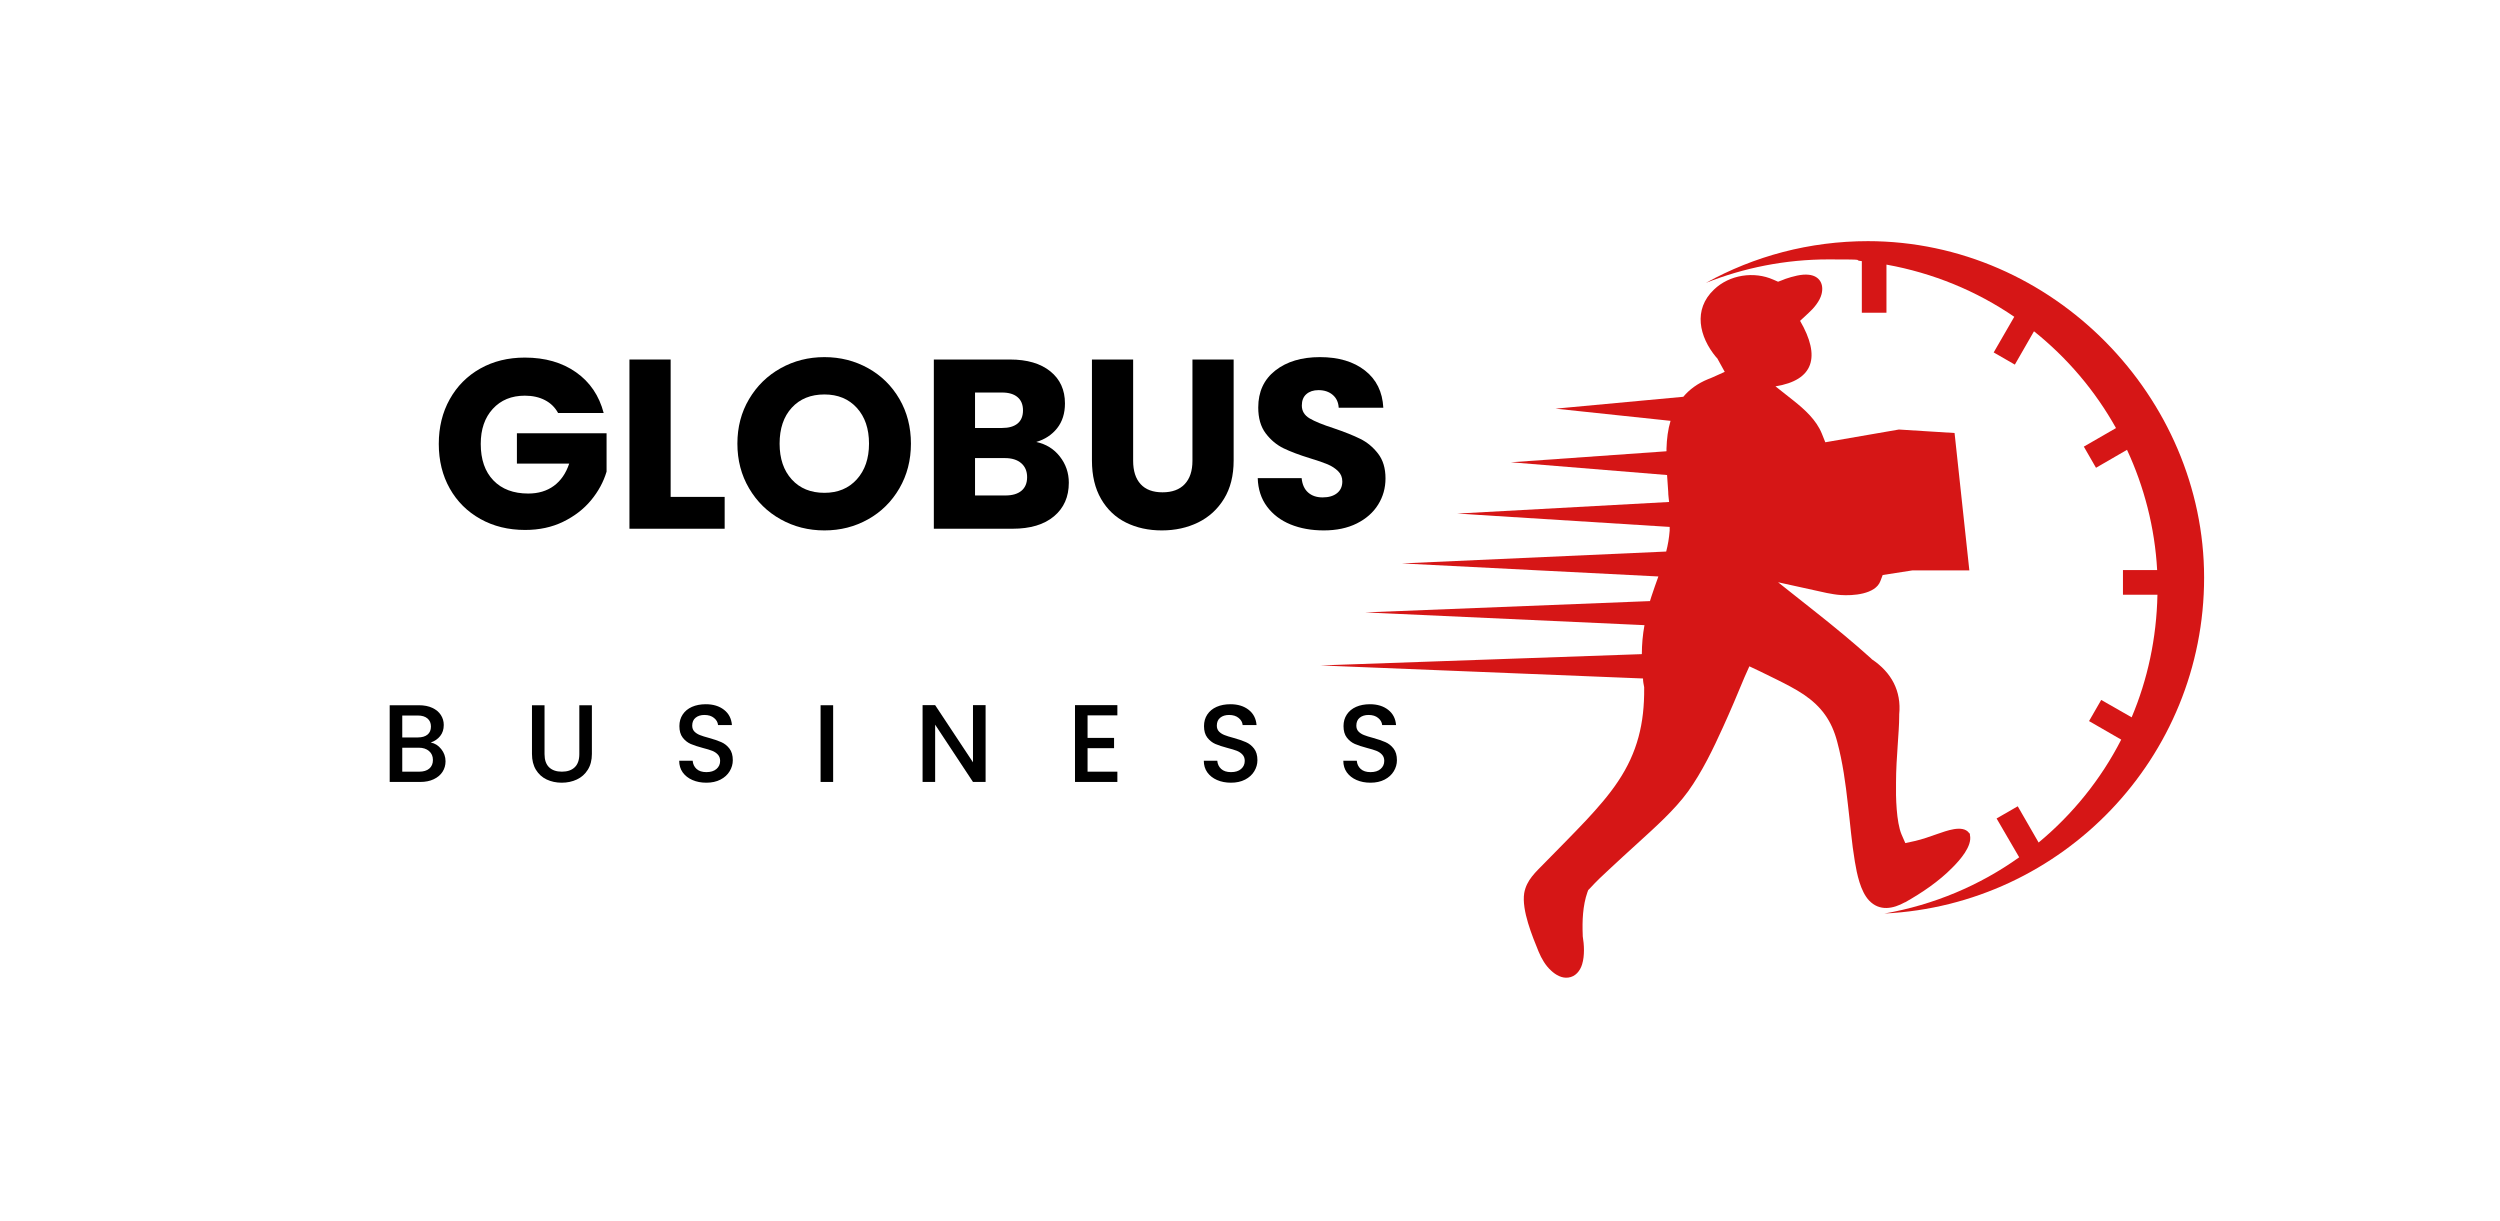 <svg xmlns="http://www.w3.org/2000/svg" xmlns:xlink="http://www.w3.org/1999/xlink" width="1024" zoomAndPan="magnify" viewBox="0 0 768 375" height="500" preserveAspectRatio="xMidYMid meet" version="1.2"><defs><clipPath id="940baef967"><path d="M 405.371 84 L 606 84 L 606 300.578 L 405.371 300.578 Z M 405.371 84 "/></clipPath><clipPath id="a286ddcee6"><path d="M 524 74.078 L 677.621 74.078 L 677.621 281 L 524 281 Z M 524 74.078 "/></clipPath></defs><g id="3c60dea499"><g clip-rule="nonzero" clip-path="url(#940baef967)"><path style=" stroke:none;fill-rule:evenodd;fill:#d61616;fill-opacity:1;" d="M 585.129 277.254 C 590.383 274.312 595.637 270.754 599.82 266.48 C 602.047 264.254 605.965 259.891 605.16 256.508 L 605.16 256.152 C 605.16 256.152 604.895 255.883 604.895 255.883 C 602.938 253.215 597.684 255.352 595.277 256.152 C 592.965 256.953 590.559 257.844 588.156 258.379 L 585.309 259 L 584.148 256.328 C 582.547 252.5 582.371 244.844 582.457 240.48 C 582.457 236.477 582.727 232.559 582.992 228.641 C 583.172 225.703 583.438 222.766 583.438 219.824 L 583.438 219.469 C 584.148 212.258 581.035 206.559 575.07 202.555 L 574.891 202.375 L 574.711 202.199 C 569.371 197.391 563.852 192.848 558.242 188.398 L 546.223 178.871 L 561.18 182.164 C 562.605 182.434 564.027 182.699 565.453 182.789 C 569.105 183.055 576.137 182.609 577.652 178.516 L 578.363 176.645 L 587.535 175.219 L 604.984 175.219 L 600.441 133.02 L 583.348 131.949 L 560.734 135.867 L 559.664 133.195 C 557.973 129.012 554.414 125.809 550.941 123.047 L 545.422 118.684 C 557.172 116.816 559.398 109.602 552.988 98.562 L 555.57 96.16 C 557.172 94.734 559.043 92.508 559.578 90.371 C 560.379 87.254 558.953 84.762 555.66 84.406 C 553.434 84.141 550.672 84.941 548.535 85.652 C 548.27 85.742 548.004 85.832 547.648 86.008 L 546.223 86.543 L 544.797 85.922 C 538.832 83.25 531.266 84.406 526.547 88.949 C 520.047 95.09 522.004 103.461 527.168 109.691 L 527.523 110.047 C 527.703 110.316 527.793 110.582 527.969 110.848 L 529.84 114.234 L 526.277 115.836 C 525.746 116.102 525.211 116.281 524.766 116.457 C 521.473 117.793 518.977 119.664 517.109 121.891 L 477.844 125.539 L 513.191 129.281 C 512.391 131.949 512.035 134.801 511.945 137.828 C 511.945 138.094 511.945 138.359 511.945 138.629 L 464.133 142.012 L 512.121 145.93 C 512.211 147.621 512.391 149.402 512.477 151.094 C 512.477 152.16 512.656 153.141 512.746 154.207 L 447.664 157.77 L 512.922 161.867 C 512.922 162.223 512.922 162.578 512.922 163.023 C 512.746 165.25 512.391 167.387 511.855 169.434 L 430.656 173.082 L 509.453 177.09 C 508.738 179.047 508.027 181.098 507.316 183.234 C 507.137 183.68 507.047 184.211 506.871 184.656 L 419.352 188.129 L 505.18 192.047 C 504.645 194.984 504.375 198.012 504.375 200.949 L 405.641 204.422 L 504.734 208.43 C 504.734 209.32 504.91 210.211 505.09 211.102 L 505.09 211.277 C 505.09 211.277 505.09 211.457 505.09 211.457 C 505.18 222.141 503.039 231.133 497.074 240.035 C 494.227 244.309 490.844 248.137 487.371 251.879 C 483.188 256.328 478.824 260.691 474.551 265.055 C 471.789 267.902 468.941 270.309 468.23 274.402 C 467.43 279.656 470.723 287.578 472.68 292.387 C 473.57 294.523 474.816 296.66 476.508 298.176 C 477.934 299.512 479.805 300.578 481.762 300.312 C 483.988 300.043 485.414 298.266 486.035 296.215 C 486.836 293.547 486.66 290.25 486.215 287.578 L 486.215 287.402 C 486.215 287.402 486.215 287.223 486.215 287.223 C 486.035 282.949 486.215 278.23 487.637 274.137 L 487.906 273.422 L 488.441 272.891 C 490.309 270.84 492.355 268.883 494.406 267.012 C 497.254 264.344 500.191 261.672 503.129 259 C 508.383 254.191 514.438 248.852 518.621 243.062 C 522.895 237.098 526.277 230.066 529.305 223.387 C 531.621 218.312 533.758 213.238 535.895 208.074 L 537.406 204.691 L 540.789 206.293 C 542.395 207.094 544.086 207.895 545.688 208.695 C 548.535 210.121 551.387 211.547 554.059 213.328 C 559.578 217.066 562.691 221.43 564.383 227.84 C 566.078 234.16 566.965 240.66 567.68 247.16 C 568.391 253.035 568.836 258.91 569.816 264.699 C 570.438 268.438 571.508 273.781 574.18 276.629 C 577.383 280.012 581.566 279.211 585.219 277.164 Z M 585.129 277.254 "/></g><g clip-rule="nonzero" clip-path="url(#a286ddcee6)"><path style=" stroke:none;fill-rule:evenodd;fill:#d61616;fill-opacity:1;" d="M 573.91 74.078 C 555.836 74.078 538.832 78.707 524.055 86.898 C 535.715 82.27 548.449 79.688 561.715 79.688 C 574.98 79.688 568.57 79.867 571.953 80.223 L 571.953 96.07 L 579.52 96.07 L 579.52 81.289 C 593.855 83.871 607.211 89.391 618.785 97.316 L 612.461 108.266 L 618.961 112.008 L 624.84 101.77 C 635.078 109.961 643.625 120.02 650.035 131.504 L 640.152 137.203 L 643.891 143.703 L 653.418 138.184 C 658.672 149.488 661.965 162.043 662.676 175.133 L 652.172 175.133 L 652.172 182.699 L 662.766 182.699 C 662.5 196.055 659.738 208.785 654.844 220.359 L 645.492 215.02 L 641.754 221.516 L 651.637 227.215 C 645.406 239.414 636.68 250.188 626.262 258.824 L 619.852 247.691 L 613.352 251.434 L 620.297 263.363 C 608.188 272 594.121 277.965 578.898 280.637 C 633.562 277.965 677.102 232.734 677.102 177.445 C 677.102 122.156 630.805 74.078 573.734 74.078 Z M 573.91 74.078 "/></g><g style="fill:#000000;fill-opacity:1;"><g transform="translate(132.356, 162.427)"><path style="stroke:none" d="M 39.094 -35.547 C 38.156 -37.273 36.812 -38.594 35.062 -39.5 C 33.312 -40.414 31.25 -40.875 28.875 -40.875 C 24.781 -40.875 21.5 -39.523 19.031 -36.828 C 16.562 -34.141 15.328 -30.551 15.328 -26.062 C 15.328 -21.27 16.625 -17.531 19.219 -14.844 C 21.812 -12.156 25.379 -10.812 29.922 -10.812 C 33.023 -10.812 35.648 -11.598 37.797 -13.172 C 39.941 -14.754 41.508 -17.031 42.5 -20 L 26.438 -20 L 26.438 -29.328 L 53.984 -29.328 L 53.984 -17.547 C 53.047 -14.391 51.453 -11.453 49.203 -8.734 C 46.953 -6.023 44.098 -3.828 40.641 -2.141 C 37.191 -0.461 33.297 0.375 28.953 0.375 C 23.816 0.375 19.238 -0.75 15.219 -3 C 11.195 -5.25 8.062 -8.367 5.812 -12.359 C 3.562 -16.359 2.438 -20.926 2.438 -26.062 C 2.438 -31.195 3.562 -35.773 5.812 -39.797 C 8.062 -43.816 11.18 -46.953 15.172 -49.203 C 19.172 -51.453 23.738 -52.578 28.875 -52.578 C 35.094 -52.578 40.336 -51.07 44.609 -48.062 C 48.879 -45.051 51.707 -40.879 53.094 -35.547 Z M 39.094 -35.547 "/></g></g><g style="fill:#000000;fill-opacity:1;"><g transform="translate(188.772, 162.427)"><path style="stroke:none" d="M 17.25 -9.781 L 33.844 -9.781 L 33.844 0 L 4.594 0 L 4.594 -51.984 L 17.25 -51.984 Z M 17.25 -9.781 "/></g></g><g style="fill:#000000;fill-opacity:1;"><g transform="translate(224.087, 162.427)"><path style="stroke:none" d="M 29.172 0.516 C 24.285 0.516 19.805 -0.617 15.734 -2.891 C 11.66 -5.16 8.426 -8.332 6.031 -12.406 C 3.633 -16.477 2.438 -21.055 2.438 -26.141 C 2.438 -31.223 3.633 -35.785 6.031 -39.828 C 8.426 -43.879 11.66 -47.039 15.734 -49.312 C 19.805 -51.582 24.285 -52.719 29.172 -52.719 C 34.055 -52.719 38.535 -51.582 42.609 -49.312 C 46.68 -47.039 49.891 -43.879 52.234 -39.828 C 54.578 -35.785 55.75 -31.223 55.75 -26.141 C 55.75 -21.055 54.566 -16.477 52.203 -12.406 C 49.836 -8.332 46.629 -5.16 42.578 -2.891 C 38.523 -0.617 34.055 0.516 29.172 0.516 Z M 29.172 -11.031 C 33.316 -11.031 36.633 -12.41 39.125 -15.172 C 41.625 -17.941 42.875 -21.598 42.875 -26.141 C 42.875 -30.734 41.625 -34.398 39.125 -37.141 C 36.633 -39.879 33.316 -41.25 29.172 -41.25 C 24.973 -41.25 21.629 -39.891 19.141 -37.172 C 16.648 -34.453 15.406 -30.773 15.406 -26.141 C 15.406 -21.547 16.648 -17.879 19.141 -15.141 C 21.629 -12.398 24.973 -11.031 29.172 -11.031 Z M 29.172 -11.031 "/></g></g><g style="fill:#000000;fill-opacity:1;"><g transform="translate(282.28, 162.427)"><path style="stroke:none" d="M 36.062 -26.656 C 39.07 -26.008 41.488 -24.516 43.312 -22.172 C 45.145 -19.828 46.062 -17.148 46.062 -14.141 C 46.062 -9.797 44.539 -6.352 41.5 -3.812 C 38.469 -1.27 34.234 0 28.797 0 L 4.594 0 L 4.594 -51.984 L 27.984 -51.984 C 33.266 -51.984 37.398 -50.77 40.391 -48.344 C 43.379 -45.926 44.875 -42.645 44.875 -38.5 C 44.875 -35.438 44.07 -32.895 42.469 -30.875 C 40.863 -28.852 38.727 -27.445 36.062 -26.656 Z M 17.25 -30.953 L 25.547 -30.953 C 27.617 -30.953 29.207 -31.406 30.312 -32.312 C 31.426 -33.227 31.984 -34.578 31.984 -36.359 C 31.984 -38.129 31.426 -39.484 30.312 -40.422 C 29.207 -41.367 27.617 -41.844 25.547 -41.844 L 17.25 -41.844 Z M 26.578 -10.219 C 28.703 -10.219 30.344 -10.695 31.5 -11.656 C 32.664 -12.625 33.25 -14.02 33.25 -15.844 C 33.25 -17.664 32.645 -19.098 31.438 -20.141 C 30.227 -21.18 28.562 -21.703 26.438 -21.703 L 17.25 -21.703 L 17.25 -10.219 Z M 26.578 -10.219 "/></g></g><g style="fill:#000000;fill-opacity:1;"><g transform="translate(331.07, 162.427)"><path style="stroke:none" d="M 17.031 -51.984 L 17.031 -20.875 C 17.031 -17.77 17.797 -15.379 19.328 -13.703 C 20.859 -12.023 23.102 -11.188 26.062 -11.188 C 29.02 -11.188 31.289 -12.023 32.875 -13.703 C 34.457 -15.379 35.25 -17.77 35.25 -20.875 L 35.25 -51.984 L 47.906 -51.984 L 47.906 -20.953 C 47.906 -16.316 46.914 -12.395 44.938 -9.188 C 42.969 -5.977 40.316 -3.555 36.984 -1.922 C 33.648 -0.297 29.938 0.516 25.844 0.516 C 21.75 0.516 18.082 -0.285 14.844 -1.891 C 11.613 -3.492 9.062 -5.91 7.188 -9.141 C 5.312 -12.379 4.375 -16.316 4.375 -20.953 L 4.375 -51.984 Z M 17.031 -51.984 "/></g></g><g style="fill:#000000;fill-opacity:1;"><g transform="translate(383.266, 162.427)"><path style="stroke:none" d="M 23.406 0.516 C 19.602 0.516 16.191 -0.098 13.172 -1.328 C 10.16 -2.566 7.754 -4.395 5.953 -6.812 C 4.16 -9.227 3.211 -12.141 3.109 -15.547 L 16.594 -15.547 C 16.781 -13.617 17.441 -12.148 18.578 -11.141 C 19.711 -10.129 21.195 -9.625 23.031 -9.625 C 24.906 -9.625 26.383 -10.055 27.469 -10.922 C 28.551 -11.785 29.094 -12.984 29.094 -14.516 C 29.094 -15.797 28.66 -16.852 27.797 -17.688 C 26.941 -18.531 25.883 -19.223 24.625 -19.766 C 23.363 -20.305 21.57 -20.926 19.25 -21.625 C 15.895 -22.656 13.156 -23.688 11.031 -24.719 C 8.906 -25.758 7.078 -27.289 5.547 -29.312 C 4.023 -31.344 3.266 -33.988 3.266 -37.25 C 3.266 -42.082 5.016 -45.867 8.516 -48.609 C 12.016 -51.348 16.582 -52.719 22.219 -52.719 C 27.938 -52.719 32.547 -51.348 36.047 -48.609 C 39.555 -45.867 41.438 -42.055 41.688 -37.172 L 27.984 -37.172 C 27.891 -38.848 27.273 -40.164 26.141 -41.125 C 25.004 -42.094 23.547 -42.578 21.766 -42.578 C 20.234 -42.578 19 -42.172 18.062 -41.359 C 17.125 -40.547 16.656 -39.375 16.656 -37.844 C 16.656 -36.164 17.445 -34.852 19.031 -33.906 C 20.613 -32.969 23.082 -31.957 26.438 -30.875 C 29.789 -29.738 32.516 -28.648 34.609 -27.609 C 36.711 -26.578 38.531 -25.07 40.062 -23.094 C 41.594 -21.125 42.359 -18.582 42.359 -15.469 C 42.359 -12.508 41.602 -9.82 40.094 -7.406 C 38.594 -4.988 36.41 -3.062 33.547 -1.625 C 30.68 -0.195 27.301 0.516 23.406 0.516 Z M 23.406 0.516 "/></g></g><g style="fill:#000000;fill-opacity:1;"><g transform="translate(117.167, 240.213)"><path style="stroke:none" d="M 15.156 -12.109 C 16.426 -11.879 17.5 -11.207 18.375 -10.094 C 19.258 -8.988 19.703 -7.738 19.703 -6.344 C 19.703 -5.145 19.391 -4.062 18.766 -3.094 C 18.141 -2.133 17.238 -1.379 16.062 -0.828 C 14.895 -0.273 13.531 0 11.969 0 L 2.547 0 L 2.547 -23.562 L 11.531 -23.562 C 13.133 -23.562 14.508 -23.289 15.656 -22.75 C 16.812 -22.207 17.68 -21.477 18.266 -20.562 C 18.859 -19.645 19.156 -18.625 19.156 -17.5 C 19.156 -16.145 18.789 -15.016 18.062 -14.109 C 17.344 -13.203 16.375 -12.535 15.156 -12.109 Z M 6.406 -13.672 L 11.188 -13.672 C 12.457 -13.672 13.445 -13.957 14.156 -14.531 C 14.863 -15.102 15.219 -15.93 15.219 -17.016 C 15.219 -18.078 14.863 -18.906 14.156 -19.5 C 13.445 -20.102 12.457 -20.406 11.188 -20.406 L 6.406 -20.406 Z M 11.625 -3.156 C 12.938 -3.156 13.961 -3.469 14.703 -4.094 C 15.453 -4.727 15.828 -5.613 15.828 -6.75 C 15.828 -7.895 15.43 -8.805 14.641 -9.484 C 13.848 -10.172 12.801 -10.516 11.5 -10.516 L 6.406 -10.516 L 6.406 -3.156 Z M 11.625 -3.156 "/></g></g><g style="fill:#000000;fill-opacity:1;"><g transform="translate(160.906, 240.213)"><path style="stroke:none" d="M 6.375 -23.562 L 6.375 -8.547 C 6.375 -6.754 6.844 -5.406 7.781 -4.5 C 8.719 -3.602 10.023 -3.156 11.703 -3.156 C 13.391 -3.156 14.703 -3.602 15.641 -4.5 C 16.586 -5.406 17.062 -6.754 17.062 -8.547 L 17.062 -23.562 L 20.922 -23.562 L 20.922 -8.609 C 20.922 -6.691 20.5 -5.066 19.656 -3.734 C 18.82 -2.398 17.703 -1.406 16.297 -0.75 C 14.898 -0.094 13.352 0.234 11.656 0.234 C 9.969 0.234 8.426 -0.094 7.031 -0.75 C 5.645 -1.406 4.547 -2.398 3.734 -3.734 C 2.922 -5.066 2.516 -6.691 2.516 -8.609 L 2.516 -23.562 Z M 6.375 -23.562 "/></g></g><g style="fill:#000000;fill-opacity:1;"><g transform="translate(206.678, 240.213)"><path style="stroke:none" d="M 10.312 0.234 C 8.727 0.234 7.301 -0.039 6.031 -0.594 C 4.77 -1.145 3.773 -1.926 3.047 -2.938 C 2.328 -3.957 1.969 -5.148 1.969 -6.516 L 6.109 -6.516 C 6.191 -5.492 6.586 -4.656 7.297 -4 C 8.016 -3.344 9.02 -3.016 10.312 -3.016 C 11.645 -3.016 12.68 -3.336 13.422 -3.984 C 14.172 -4.629 14.547 -5.457 14.547 -6.469 C 14.547 -7.258 14.312 -7.906 13.844 -8.406 C 13.383 -8.906 12.812 -9.289 12.125 -9.562 C 11.438 -9.832 10.477 -10.125 9.25 -10.438 C 7.719 -10.844 6.469 -11.254 5.5 -11.672 C 4.539 -12.098 3.723 -12.75 3.047 -13.625 C 2.367 -14.508 2.031 -15.688 2.031 -17.156 C 2.031 -18.508 2.367 -19.695 3.047 -20.719 C 3.723 -21.738 4.672 -22.52 5.891 -23.062 C 7.117 -23.602 8.535 -23.875 10.141 -23.875 C 12.422 -23.875 14.289 -23.301 15.75 -22.156 C 17.207 -21.02 18.016 -19.457 18.172 -17.469 L 13.906 -17.469 C 13.832 -18.32 13.422 -19.051 12.672 -19.656 C 11.93 -20.27 10.953 -20.578 9.734 -20.578 C 8.617 -20.578 7.711 -20.297 7.016 -19.734 C 6.316 -19.172 5.969 -18.359 5.969 -17.297 C 5.969 -16.566 6.188 -15.969 6.625 -15.5 C 7.07 -15.039 7.633 -14.676 8.312 -14.406 C 8.988 -14.133 9.914 -13.844 11.094 -13.531 C 12.645 -13.102 13.91 -12.672 14.891 -12.234 C 15.879 -11.805 16.719 -11.145 17.406 -10.25 C 18.094 -9.363 18.438 -8.172 18.438 -6.672 C 18.438 -5.473 18.113 -4.344 17.469 -3.281 C 16.832 -2.219 15.895 -1.363 14.656 -0.719 C 13.426 -0.082 11.977 0.234 10.312 0.234 Z M 10.312 0.234 "/></g></g><g style="fill:#000000;fill-opacity:1;"><g transform="translate(249.536, 240.213)"><path style="stroke:none" d="M 6.406 -23.562 L 6.406 0 L 2.547 0 L 2.547 -23.562 Z M 6.406 -23.562 "/></g></g><g style="fill:#000000;fill-opacity:1;"><g transform="translate(280.87, 240.213)"><path style="stroke:none" d="M 21.906 0 L 18.031 0 L 6.406 -17.594 L 6.406 0 L 2.547 0 L 2.547 -23.594 L 6.406 -23.594 L 18.031 -6.031 L 18.031 -23.594 L 21.906 -23.594 Z M 21.906 0 "/></g></g><g style="fill:#000000;fill-opacity:1;"><g transform="translate(327.693, 240.213)"><path style="stroke:none" d="M 6.406 -20.453 L 6.406 -13.531 L 14.547 -13.531 L 14.547 -10.375 L 6.406 -10.375 L 6.406 -3.156 L 15.562 -3.156 L 15.562 0 L 2.547 0 L 2.547 -23.594 L 15.562 -23.594 L 15.562 -20.453 Z M 6.406 -20.453 "/></g></g><g style="fill:#000000;fill-opacity:1;"><g transform="translate(367.84, 240.213)"><path style="stroke:none" d="M 10.312 0.234 C 8.727 0.234 7.301 -0.039 6.031 -0.594 C 4.77 -1.145 3.773 -1.926 3.047 -2.938 C 2.328 -3.957 1.969 -5.148 1.969 -6.516 L 6.109 -6.516 C 6.191 -5.492 6.586 -4.656 7.297 -4 C 8.016 -3.344 9.02 -3.016 10.312 -3.016 C 11.645 -3.016 12.68 -3.336 13.422 -3.984 C 14.172 -4.629 14.547 -5.457 14.547 -6.469 C 14.547 -7.258 14.312 -7.906 13.844 -8.406 C 13.383 -8.906 12.812 -9.289 12.125 -9.562 C 11.438 -9.832 10.477 -10.125 9.25 -10.438 C 7.719 -10.844 6.469 -11.254 5.5 -11.672 C 4.539 -12.098 3.723 -12.75 3.047 -13.625 C 2.367 -14.508 2.031 -15.688 2.031 -17.156 C 2.031 -18.508 2.367 -19.695 3.047 -20.719 C 3.723 -21.738 4.672 -22.52 5.891 -23.062 C 7.117 -23.602 8.535 -23.875 10.141 -23.875 C 12.422 -23.875 14.289 -23.301 15.75 -22.156 C 17.207 -21.02 18.016 -19.457 18.172 -17.469 L 13.906 -17.469 C 13.832 -18.32 13.422 -19.051 12.672 -19.656 C 11.93 -20.27 10.953 -20.578 9.734 -20.578 C 8.617 -20.578 7.711 -20.297 7.016 -19.734 C 6.316 -19.172 5.969 -18.359 5.969 -17.297 C 5.969 -16.566 6.188 -15.969 6.625 -15.5 C 7.07 -15.039 7.633 -14.676 8.312 -14.406 C 8.988 -14.133 9.914 -13.844 11.094 -13.531 C 12.645 -13.102 13.91 -12.672 14.891 -12.234 C 15.879 -11.805 16.719 -11.145 17.406 -10.25 C 18.094 -9.363 18.438 -8.172 18.438 -6.672 C 18.438 -5.473 18.113 -4.344 17.469 -3.281 C 16.832 -2.219 15.895 -1.363 14.656 -0.719 C 13.426 -0.082 11.977 0.234 10.312 0.234 Z M 10.312 0.234 "/></g></g><g style="fill:#000000;fill-opacity:1;"><g transform="translate(410.697, 240.213)"><path style="stroke:none" d="M 10.312 0.234 C 8.727 0.234 7.301 -0.039 6.031 -0.594 C 4.77 -1.145 3.773 -1.926 3.047 -2.938 C 2.328 -3.957 1.969 -5.148 1.969 -6.516 L 6.109 -6.516 C 6.191 -5.492 6.586 -4.656 7.297 -4 C 8.016 -3.344 9.02 -3.016 10.312 -3.016 C 11.645 -3.016 12.68 -3.336 13.422 -3.984 C 14.172 -4.629 14.547 -5.457 14.547 -6.469 C 14.547 -7.258 14.312 -7.906 13.844 -8.406 C 13.383 -8.906 12.812 -9.289 12.125 -9.562 C 11.438 -9.832 10.477 -10.125 9.25 -10.438 C 7.719 -10.844 6.469 -11.254 5.5 -11.672 C 4.539 -12.098 3.723 -12.75 3.047 -13.625 C 2.367 -14.508 2.031 -15.688 2.031 -17.156 C 2.031 -18.508 2.367 -19.695 3.047 -20.719 C 3.723 -21.738 4.672 -22.52 5.891 -23.062 C 7.117 -23.602 8.535 -23.875 10.141 -23.875 C 12.422 -23.875 14.289 -23.301 15.75 -22.156 C 17.207 -21.02 18.016 -19.457 18.172 -17.469 L 13.906 -17.469 C 13.832 -18.32 13.422 -19.051 12.672 -19.656 C 11.93 -20.27 10.953 -20.578 9.734 -20.578 C 8.617 -20.578 7.711 -20.297 7.016 -19.734 C 6.316 -19.172 5.969 -18.359 5.969 -17.297 C 5.969 -16.566 6.188 -15.969 6.625 -15.5 C 7.07 -15.039 7.633 -14.676 8.312 -14.406 C 8.988 -14.133 9.914 -13.844 11.094 -13.531 C 12.645 -13.102 13.91 -12.672 14.891 -12.234 C 15.879 -11.805 16.719 -11.145 17.406 -10.25 C 18.094 -9.363 18.438 -8.172 18.438 -6.672 C 18.438 -5.473 18.113 -4.344 17.469 -3.281 C 16.832 -2.219 15.895 -1.363 14.656 -0.719 C 13.426 -0.082 11.977 0.234 10.312 0.234 Z M 10.312 0.234 "/></g></g></g></svg>
